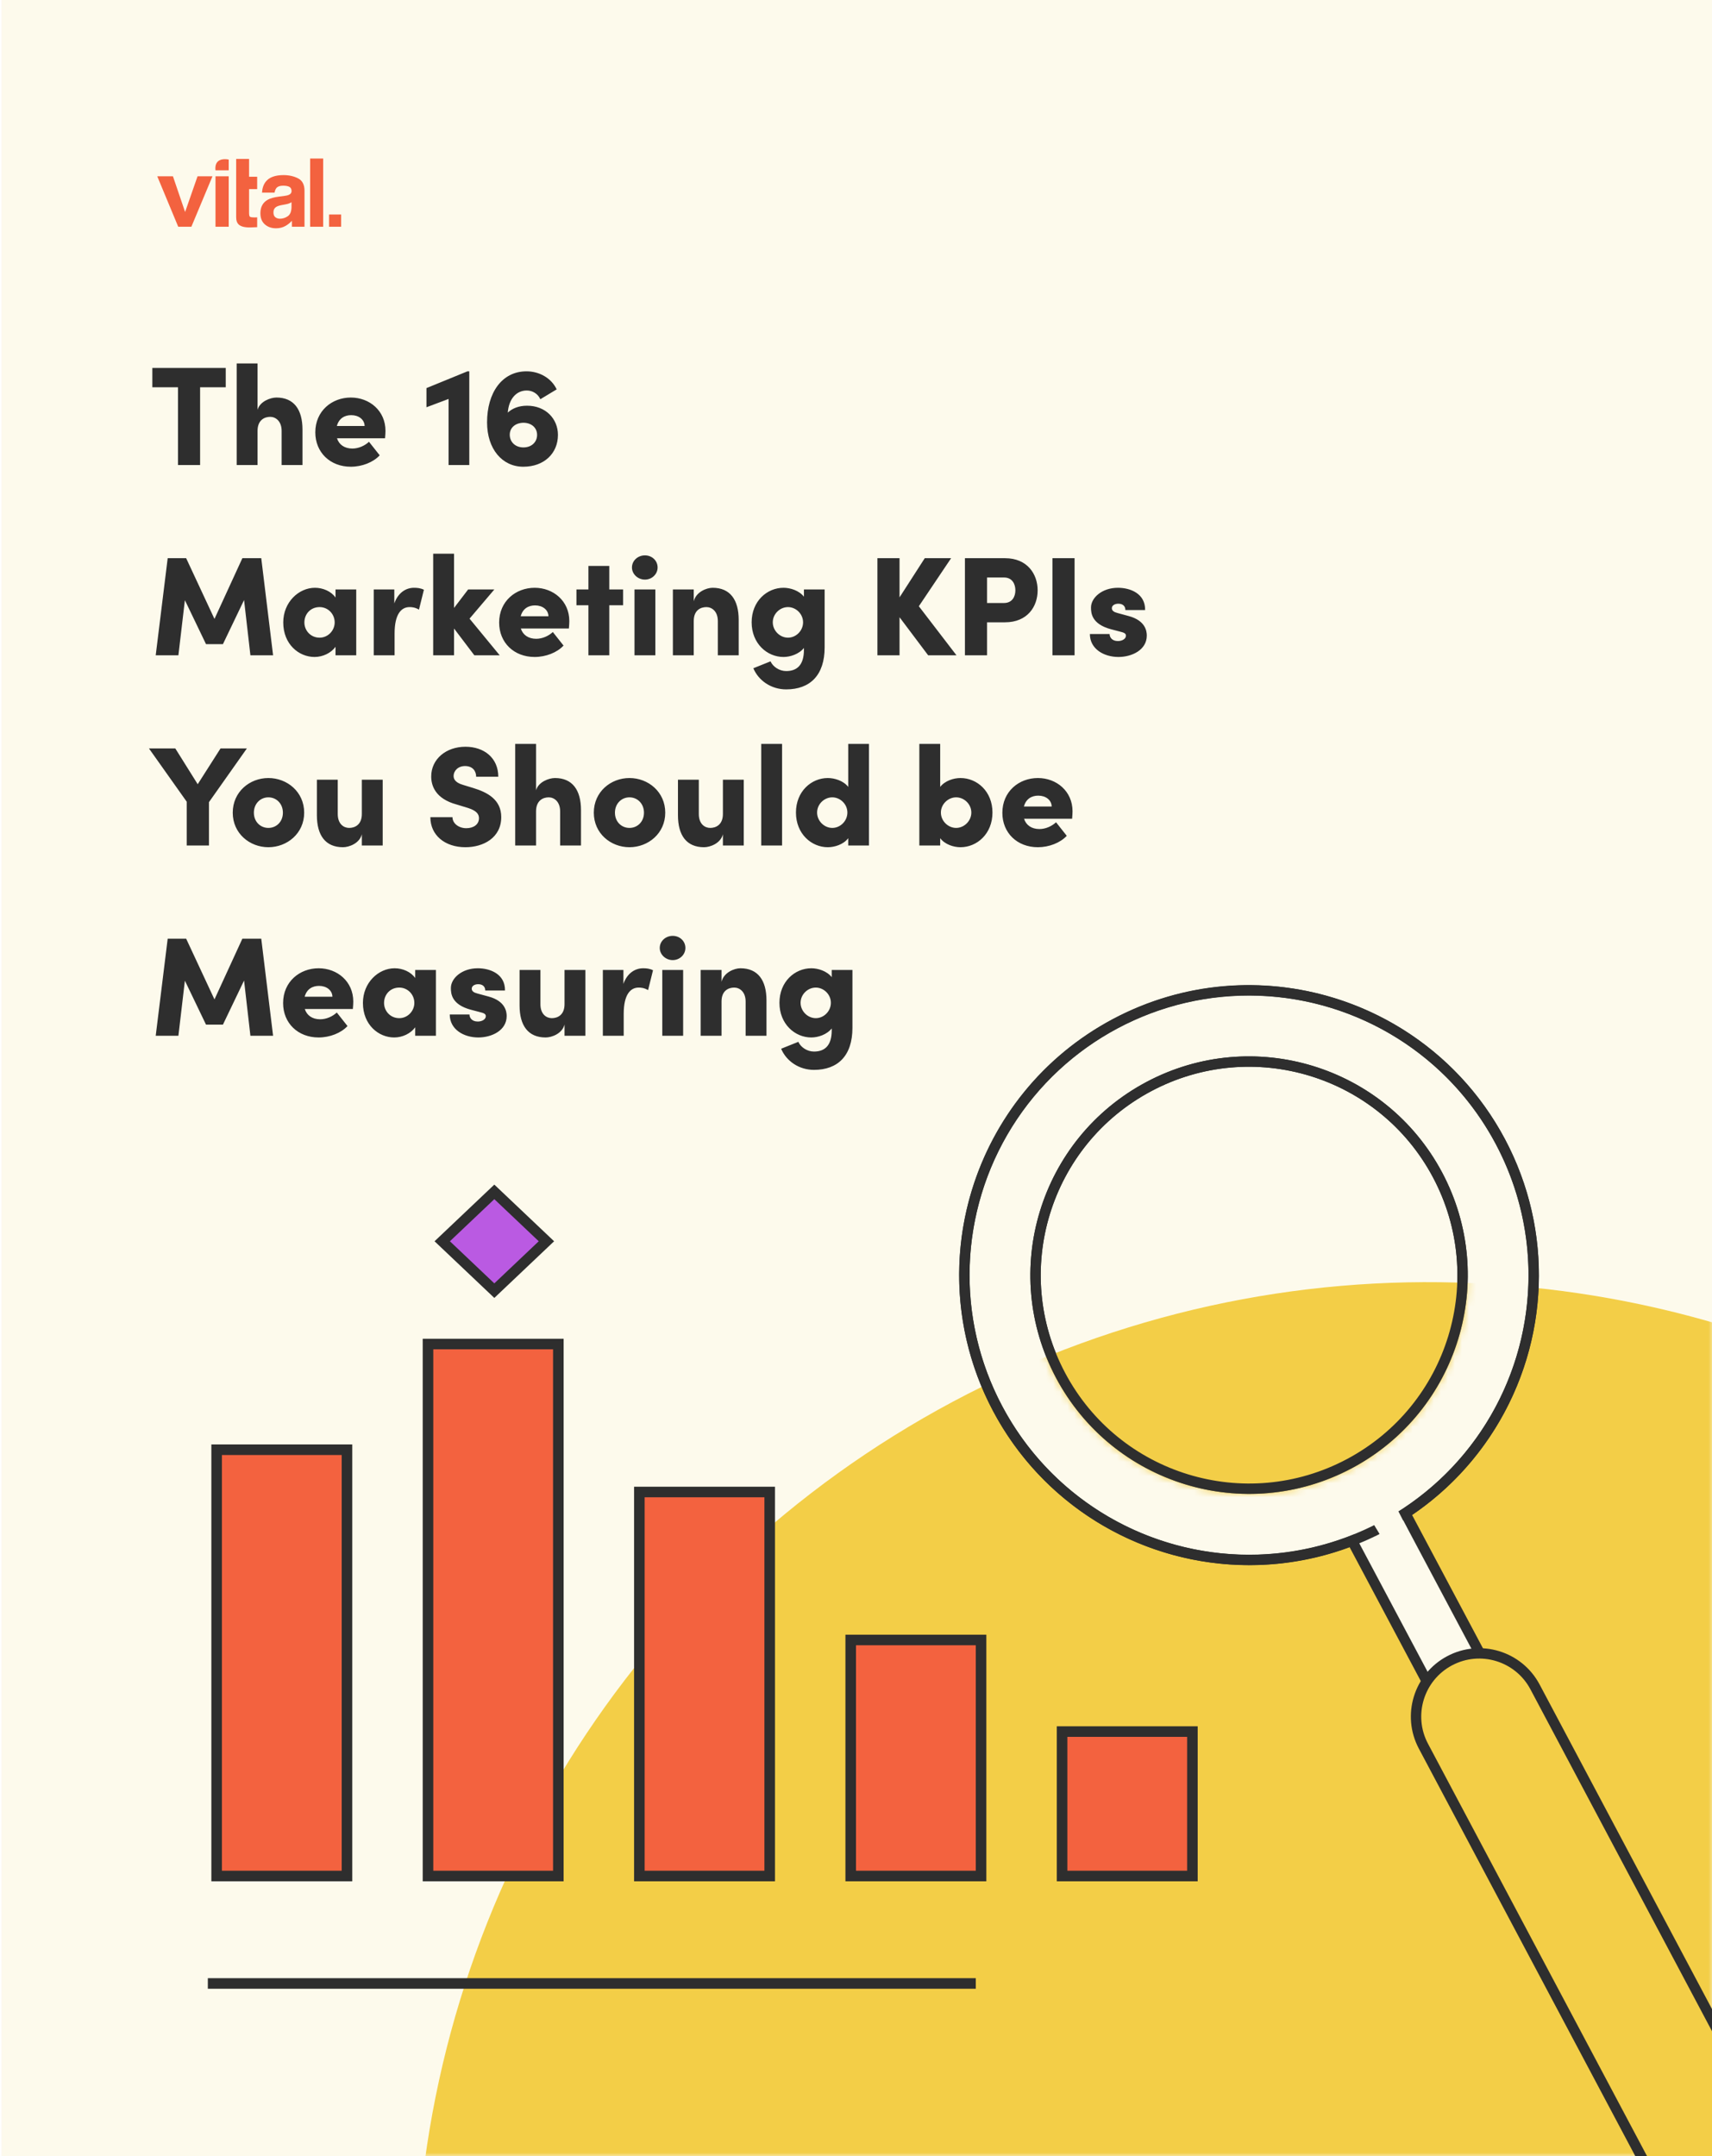 <?xml version="1.0" encoding="UTF-8"?> <svg xmlns="http://www.w3.org/2000/svg" width="243" height="306" viewBox="0 0 243 306" fill="none"><rect x="0" y="0" width="243" height="306" fill="#333333" stroke="none"/><g clip-path="url(#clip0_1_2856)"><rect width="243" height="306" fill="white"></rect><path fill-rule="evenodd" clip-rule="evenodd" d="M0.222 0H243.222V306H0.222V0Z" fill="#F8EEFC"></path><path fill-rule="evenodd" clip-rule="evenodd" d="M0.222 0H243.222V306H0.222V0Z" fill="#FDFAEC"></path><mask id="mask0_1_2856" style="mask-type:luminance" maskUnits="userSpaceOnUse" x="0" y="0" width="244" height="306"><path fill-rule="evenodd" clip-rule="evenodd" d="M0.222 0H243.222V306H0.222V0Z" fill="white"></path></mask><g mask="url(#mask0_1_2856)"><path fill-rule="evenodd" clip-rule="evenodd" d="M44.02 32.177H45.871V22.5H44.02V32.177ZM33.522 25.087V22.559H35.353V25.087H36.502V26.84H35.353V30.201C35.353 30.494 35.39 30.677 35.463 30.749C35.537 30.821 35.762 30.857 36.139 30.857C36.195 30.857 36.255 30.856 36.317 30.854C36.38 30.852 36.442 30.849 36.502 30.844V32.242L35.625 32.275C34.751 32.306 34.153 32.153 33.833 31.816C33.625 31.602 33.522 31.271 33.522 30.824V26.419V25.087ZM32.464 24.168H30.586C30.443 22.82 31.312 22.592 31.916 22.592C32.224 22.592 32.464 22.651 32.464 22.651V24.168ZM26.274 30.089L28.039 25.021H30.158L27.165 32.177H25.295L22.322 25.021H24.548L26.274 30.089ZM30.586 32.177H32.464V25.021H30.586V32.177ZM37.71 25.795C37.401 26.198 37.227 26.713 37.188 27.338H38.974C39.018 27.063 39.105 26.844 39.238 26.682C39.422 26.463 39.735 26.353 40.178 26.353C40.574 26.353 40.874 26.41 41.078 26.521C41.282 26.633 41.384 26.835 41.384 27.128C41.384 27.369 41.251 27.546 40.985 27.66C40.836 27.726 40.59 27.78 40.245 27.824L39.61 27.903C38.891 27.995 38.345 28.148 37.974 28.363C37.298 28.756 36.961 29.393 36.961 30.273C36.961 30.951 37.17 31.475 37.591 31.845C38.011 32.215 38.544 32.4 39.188 32.4C39.693 32.4 40.146 32.284 40.547 32.052C40.882 31.855 41.179 31.616 41.435 31.336V32.177L43.222 32.181V27.076C43.222 26.214 42.92 25.627 42.315 25.316C41.71 25.006 41.019 24.85 40.241 24.85C39.045 24.85 38.201 25.166 37.71 25.795ZM38.812 30.135C38.812 30.455 38.901 30.686 39.079 30.828C39.257 30.97 39.473 31.041 39.728 31.041C40.133 31.041 40.505 30.923 40.846 30.687C41.187 30.45 41.364 30.019 41.377 29.393V28.697C41.258 28.772 41.139 28.832 41.018 28.878C40.897 28.924 40.732 28.967 40.521 29.006L40.1 29.084C39.705 29.154 39.421 29.24 39.249 29.341C38.957 29.511 38.812 29.776 38.812 30.135ZM48.422 32.177H46.708V30.444H48.422V32.177Z" fill="#F3623F"></path><circle cx="203" cy="326" r="144" fill="#F3CE47"></circle></g><path d="M32.042 52.22V54.96H28.402V66H25.262V54.96H21.622V52.22H32.042ZM39.235 56.42C41.715 56.42 42.935 58.12 42.935 60.98V66H39.975V61.16C39.975 59.74 39.095 59.16 38.355 59.16C37.555 59.16 36.555 59.6 36.555 61.16V66H33.595V51.58H36.555V58.16C36.895 56.96 38.395 56.42 39.235 56.42ZM54.714 61.14C54.714 61.4 54.694 61.74 54.654 62.2H47.834C48.114 63.1 48.894 63.66 50.014 63.66C50.894 63.66 51.774 63.26 52.374 62.7L53.894 64.62C52.974 65.62 51.374 66.24 49.794 66.24C46.854 66.24 44.754 64.2 44.754 61.36C44.754 58.32 47.114 56.42 49.794 56.42C52.454 56.42 54.714 58.3 54.714 61.14ZM47.814 60.46H51.754C51.734 59.54 50.914 58.92 49.854 58.92C48.954 58.92 48.114 59.34 47.814 60.46ZM66.351 52.7H66.611V66H63.671V56.62L60.531 57.8V55.08L66.351 52.7ZM74.814 57.58C77.454 57.58 79.194 59.44 79.194 61.72C79.194 64.34 77.234 66.24 74.274 66.24C71.294 66.24 69.134 63.74 69.134 59.94C69.134 55.76 71.234 52.7 74.734 52.7C76.534 52.7 78.254 53.64 79.014 55.26L76.694 56.66C76.354 55.88 75.574 55.42 74.774 55.42C73.234 55.42 72.214 56.68 72.074 58.56C72.694 57.98 73.594 57.58 74.814 57.58ZM74.294 63.5C75.454 63.5 76.234 62.74 76.234 61.72C76.234 60.72 75.454 60.02 74.334 60C73.154 60 72.354 60.7 72.354 61.7C72.354 62.72 73.134 63.5 74.294 63.5ZM38.762 93H35.542L34.642 85.16L31.642 91.42H29.242L26.242 85.18L25.322 93H22.102L23.802 79.22H26.422L30.442 87.84L34.402 79.22H37.082L38.762 93ZM47.624 83.66H50.564V93H47.624V91.8C46.984 92.68 45.824 93.24 44.644 93.24C42.424 93.24 40.204 91.44 40.204 88.34C40.204 85.46 42.404 83.42 44.704 83.42C45.844 83.42 47.004 83.92 47.624 84.8V83.66ZM45.364 90.5C46.564 90.5 47.504 89.48 47.504 88.34C47.504 87.12 46.544 86.16 45.364 86.16C44.084 86.16 43.204 87.14 43.204 88.34C43.204 89.48 44.084 90.5 45.364 90.5ZM58.768 83.42C59.208 83.42 59.688 83.46 60.168 83.7L59.468 86.52C58.888 86.18 58.428 86.16 58.128 86.16C56.968 86.16 56.008 87.14 56.008 89.9V93H53.048V83.66H55.968V85.64C56.508 84.1 57.628 83.42 58.768 83.42ZM70.926 93H67.326L64.446 89.2V93H61.486V78.58H64.446V86.28L66.446 83.66H70.166L66.646 87.8L70.926 93ZM80.808 88.14C80.808 88.4 80.788 88.74 80.748 89.2H73.928C74.208 90.1 74.988 90.66 76.108 90.66C76.988 90.66 77.868 90.26 78.468 89.7L79.988 91.62C79.068 92.62 77.468 93.24 75.888 93.24C72.948 93.24 70.848 91.2 70.848 88.36C70.848 85.32 73.208 83.42 75.888 83.42C78.548 83.42 80.808 85.3 80.808 88.14ZM73.908 87.46H77.848C77.828 86.54 77.008 85.92 75.948 85.92C75.048 85.92 74.208 86.34 73.908 87.46ZM88.44 83.66V85.9H86.48V93H83.52V85.9H81.82V83.66H83.52V80.32H86.48V83.66H88.44ZM91.54 82.26C90.54 82.26 89.7 81.48 89.7 80.54C89.7 79.56 90.54 78.82 91.54 78.82C92.54 78.82 93.34 79.56 93.34 80.54C93.34 81.48 92.54 82.26 91.54 82.26ZM90.06 93V83.66H93.02V93H90.06ZM101.149 83.42C103.629 83.42 104.849 85.12 104.849 87.98V93H101.889V88.16C101.889 86.72 101.009 86.16 100.269 86.16C99.469 86.16 98.469 86.58 98.469 88.14V93H95.509V83.66H98.469V85.34C98.789 84.02 100.269 83.42 101.149 83.42ZM114.108 83.66H117.048V91.88C117.048 95.84 114.968 97.84 111.588 97.84C109.468 97.84 107.668 96.6 106.928 94.84L109.368 93.86C109.708 94.62 110.608 95.24 111.588 95.24C113.128 95.24 114.108 94.38 114.108 92.24V91.96C113.408 92.84 112.168 93.24 111.208 93.24C108.888 93.24 106.688 91.34 106.688 88.32C106.688 85.3 108.888 83.42 111.208 83.42C112.168 83.42 113.408 83.8 114.108 84.68V83.66ZM111.848 90.5C112.988 90.5 113.988 89.52 113.988 88.32C113.988 87.12 112.968 86.16 111.848 86.16C110.688 86.16 109.688 87.14 109.688 88.32C109.688 89.5 110.688 90.5 111.848 90.5ZM135.76 93H131.74L127.68 87.6V93H124.54V79.22H127.68V84.78L131.26 79.22H135L130.42 86.04L135.76 93ZM142.642 79.22C145.842 79.22 147.282 81.5 147.282 83.78C147.282 86.08 145.842 88.32 142.642 88.32H140.102V93H136.962V79.22H142.642ZM142.502 85.58C143.682 85.58 144.122 84.66 144.122 83.78C144.122 82.9 143.682 81.96 142.522 81.96H140.102V85.58H142.502ZM149.384 93V79.22H152.524V93H149.384ZM158.756 93.24C156.676 93.24 154.696 92.1 154.696 89.98H157.496C157.496 90.44 157.836 90.98 158.676 90.98C159.296 90.98 159.816 90.66 159.816 90.22C159.816 89.92 159.596 89.78 158.896 89.62L157.676 89.3C154.936 88.56 154.856 87 154.856 86.22C154.856 84.84 156.416 83.42 158.676 83.42C160.436 83.42 162.576 84.24 162.536 86.58H159.736C159.736 85.98 159.316 85.68 158.736 85.68C158.236 85.68 157.816 85.92 157.816 86.32C157.816 86.68 158.136 86.88 158.616 87L160.236 87.44C162.576 88.08 162.776 89.56 162.776 90.2C162.776 92.26 160.636 93.24 158.756 93.24ZM31.302 106.22H35.042L29.662 113.84V120H26.502V113.78L21.142 106.22H24.882L28.062 111.3L31.302 106.22ZM38.095 120.24C35.435 120.24 33.035 118.28 33.035 115.34C33.035 112.38 35.435 110.42 38.095 110.42C40.755 110.42 43.175 112.38 43.175 115.34C43.175 118.28 40.755 120.24 38.095 120.24ZM38.095 117.5C39.235 117.5 40.155 116.62 40.155 115.34C40.155 114.06 39.235 113.16 38.095 113.16C36.955 113.16 36.035 114.06 36.035 115.34C36.035 116.62 36.955 117.5 38.095 117.5ZM51.359 110.66H54.319V120H51.359V118.4C51.039 119.7 49.539 120.24 48.679 120.24C46.199 120.24 44.979 118.56 44.979 115.7V110.66H47.939V115.52C47.939 116.96 48.799 117.5 49.559 117.5C50.339 117.5 51.359 117.08 51.359 115.52V110.66ZM66.066 120.24C63.126 120.24 61.086 118.52 61.086 115.98H64.226C64.226 116.86 65.106 117.54 66.186 117.54C67.206 117.54 67.986 117.02 67.986 116.12C67.986 115.58 67.686 115.08 66.466 114.68L64.826 114.18C61.786 113.36 61.206 111.5 61.206 110.2C61.206 107.72 63.326 105.98 66.066 105.98C68.706 105.98 70.726 107.56 70.726 110.24H67.586C67.586 109.42 67.086 108.72 66.006 108.72C65.026 108.72 64.386 109.38 64.386 110.14C64.386 110.42 64.466 111.04 65.746 111.4L67.186 111.84C69.146 112.44 71.146 113.46 71.146 115.96C71.146 118.92 68.586 120.24 66.066 120.24ZM78.766 110.42C81.246 110.42 82.466 112.12 82.466 114.98V120H79.506V115.16C79.506 113.74 78.626 113.16 77.886 113.16C77.086 113.16 76.086 113.6 76.086 115.16V120H73.126V105.58H76.086V112.16C76.426 110.96 77.926 110.42 78.766 110.42ZM89.345 120.24C86.685 120.24 84.285 118.28 84.285 115.34C84.285 112.38 86.685 110.42 89.345 110.42C92.005 110.42 94.425 112.38 94.425 115.34C94.425 118.28 92.005 120.24 89.345 120.24ZM89.345 117.5C90.485 117.5 91.405 116.62 91.405 115.34C91.405 114.06 90.485 113.16 89.345 113.16C88.205 113.16 87.285 114.06 87.285 115.34C87.285 116.62 88.205 117.5 89.345 117.5ZM102.609 110.66H105.569V120H102.609V118.4C102.289 119.7 100.789 120.24 99.929 120.24C97.449 120.24 96.229 118.56 96.229 115.7V110.66H99.189V115.52C99.189 116.96 100.049 117.5 100.809 117.5C101.589 117.5 102.609 117.08 102.609 115.52V110.66ZM108.048 120V105.58H111.008V120H108.048ZM120.397 105.58H123.337V120H120.397V118.96C119.717 119.86 118.457 120.24 117.497 120.24C115.177 120.24 112.977 118.34 112.977 115.32C112.977 112.3 115.177 110.42 117.497 110.42C118.457 110.42 119.717 110.8 120.397 111.68V105.58ZM118.137 117.5C119.277 117.5 120.277 116.52 120.277 115.32C120.277 114.12 119.257 113.16 118.137 113.16C116.977 113.16 115.977 114.14 115.977 115.32C115.977 116.5 116.977 117.5 118.137 117.5ZM136.33 110.42C138.67 110.42 140.87 112.3 140.87 115.32C140.87 118.34 138.67 120.24 136.33 120.24C135.37 120.24 134.13 119.86 133.45 118.96V120H130.49V105.58H133.45V111.68C134.13 110.8 135.37 110.42 136.33 110.42ZM135.71 117.5C136.87 117.5 137.87 116.5 137.87 115.32C137.87 114.14 136.87 113.16 135.71 113.16C134.59 113.16 133.55 114.12 133.55 115.32C133.55 116.52 134.57 117.5 135.71 117.5ZM152.234 115.14C152.234 115.4 152.214 115.74 152.174 116.2H145.354C145.634 117.1 146.414 117.66 147.534 117.66C148.414 117.66 149.294 117.26 149.894 116.7L151.414 118.62C150.494 119.62 148.894 120.24 147.314 120.24C144.374 120.24 142.274 118.2 142.274 115.36C142.274 112.32 144.634 110.42 147.314 110.42C149.974 110.42 152.234 112.3 152.234 115.14ZM145.334 114.46H149.274C149.254 113.54 148.434 112.92 147.374 112.92C146.474 112.92 145.634 113.34 145.334 114.46ZM38.762 147H35.542L34.642 139.16L31.642 145.42H29.242L26.242 139.18L25.322 147H22.102L23.802 133.22H26.422L30.442 141.84L34.402 133.22H37.082L38.762 147ZM50.144 142.14C50.144 142.4 50.124 142.74 50.084 143.2H43.264C43.544 144.1 44.324 144.66 45.444 144.66C46.324 144.66 47.204 144.26 47.804 143.7L49.324 145.62C48.404 146.62 46.804 147.24 45.224 147.24C42.284 147.24 40.184 145.2 40.184 142.36C40.184 139.32 42.544 137.42 45.224 137.42C47.884 137.42 50.144 139.3 50.144 142.14ZM43.244 141.46H47.184C47.164 140.54 46.344 139.92 45.284 139.92C44.384 139.92 43.544 140.34 43.244 141.46ZM58.932 137.66H61.873V147H58.932V145.8C58.292 146.68 57.133 147.24 55.953 147.24C53.733 147.24 51.513 145.44 51.513 142.34C51.513 139.46 53.712 137.42 56.013 137.42C57.153 137.42 58.312 137.92 58.932 138.8V137.66ZM56.672 144.5C57.873 144.5 58.812 143.48 58.812 142.34C58.812 141.12 57.852 140.16 56.672 140.16C55.392 140.16 54.513 141.14 54.513 142.34C54.513 143.48 55.392 144.5 56.672 144.5ZM67.897 147.24C65.817 147.24 63.837 146.1 63.837 143.98H66.637C66.637 144.44 66.977 144.98 67.817 144.98C68.437 144.98 68.957 144.66 68.957 144.22C68.957 143.92 68.737 143.78 68.037 143.62L66.817 143.3C64.077 142.56 63.997 141 63.997 140.22C63.997 138.84 65.557 137.42 67.817 137.42C69.577 137.42 71.717 138.24 71.677 140.58H68.877C68.877 139.98 68.457 139.68 67.877 139.68C67.377 139.68 66.957 139.92 66.957 140.32C66.957 140.68 67.277 140.88 67.757 141L69.377 141.44C71.717 142.08 71.917 143.56 71.917 144.2C71.917 146.26 69.777 147.24 67.897 147.24ZM80.128 137.66H83.088V147H80.128V145.4C79.808 146.7 78.308 147.24 77.448 147.24C74.968 147.24 73.748 145.56 73.748 142.7V137.66H76.708V142.52C76.708 143.96 77.568 144.5 78.328 144.5C79.108 144.5 80.128 144.08 80.128 142.52V137.66ZM91.288 137.42C91.728 137.42 92.208 137.46 92.688 137.7L91.988 140.52C91.408 140.18 90.948 140.16 90.648 140.16C89.488 140.16 88.528 141.14 88.528 143.9V147H85.568V137.66H88.488V139.64C89.028 138.1 90.148 137.42 91.288 137.42ZM95.485 136.26C94.485 136.26 93.645 135.48 93.645 134.54C93.645 133.56 94.485 132.82 95.485 132.82C96.485 132.82 97.285 133.56 97.285 134.54C97.285 135.48 96.485 136.26 95.485 136.26ZM94.005 147V137.66H96.965V147H94.005ZM105.094 137.42C107.574 137.42 108.794 139.12 108.794 141.98V147H105.834V142.16C105.834 140.72 104.954 140.16 104.214 140.16C103.414 140.16 102.414 140.58 102.414 142.14V147H99.454V137.66H102.414V139.34C102.734 138.02 104.214 137.42 105.094 137.42ZM118.054 137.66H120.994V145.88C120.994 149.84 118.914 151.84 115.534 151.84C113.414 151.84 111.614 150.6 110.874 148.84L113.314 147.86C113.654 148.62 114.554 149.24 115.534 149.24C117.074 149.24 118.054 148.38 118.054 146.24V145.96C117.354 146.84 116.114 147.24 115.154 147.24C112.834 147.24 110.634 145.34 110.634 142.32C110.634 139.3 112.834 137.42 115.154 137.42C116.114 137.42 117.354 137.8 118.054 138.68V137.66ZM115.794 144.5C116.934 144.5 117.934 143.52 117.934 142.32C117.934 141.12 116.914 140.16 115.794 140.16C114.634 140.16 113.634 141.14 113.634 142.32C113.634 143.5 114.634 144.5 115.794 144.5Z" fill="#2E2E2E"></path><path d="M29.5 281.5H138.5" stroke="#2E2E2E" stroke-width="1.5"></path><rect x="90.75" y="211.75" width="18.5" height="54.5" fill="#F3623F" stroke="#2E2E2E" stroke-width="1.5"></rect><rect x="120.75" y="232.75" width="18.5" height="33.5" fill="#F3623F" stroke="#2E2E2E" stroke-width="1.5"></rect><rect x="150.75" y="245.75" width="18.5" height="20.5" fill="#F3623F" stroke="#2E2E2E" stroke-width="1.5"></rect><rect x="60.75" y="190.75" width="18.5" height="75.5" fill="#F3623F" stroke="#2E2E2E" stroke-width="1.5"></rect><rect x="30.75" y="205.75" width="18.5" height="60.5" fill="#F3623F" stroke="#2E2E2E" stroke-width="1.5"></rect><path fill-rule="evenodd" clip-rule="evenodd" d="M199.469 214.772C216.742 203.459 222.838 180.616 212.945 162.009C202.462 142.293 177.998 134.8 158.302 145.272C138.607 155.745 131.139 180.216 141.622 199.932C151.344 218.217 173.093 225.989 191.909 218.666L204.029 241.46L211.537 237.468L199.469 214.772Z" fill="#FDFAEC"></path><path d="M199.469 214.772L199.066 214.157L198.504 214.525L198.82 215.118L199.469 214.772ZM191.909 218.666L192.559 218.32L192.252 217.743L191.642 217.98L191.909 218.666ZM204.029 241.46L203.379 241.805L203.725 242.455L204.374 242.109L204.029 241.46ZM211.537 237.468L211.882 238.117L212.532 237.772L212.186 237.122L211.537 237.468ZM212.295 162.354C222.009 180.623 216.023 203.05 199.066 214.157L199.872 215.388C217.461 203.868 223.668 180.609 213.594 161.663L212.295 162.354ZM158.648 145.922C177.984 135.641 202.003 142.997 212.295 162.354L213.594 161.663C202.921 141.59 178.012 133.959 157.957 144.623L158.648 145.922ZM142.271 199.586C131.979 180.229 139.312 156.203 158.648 145.922L157.957 144.623C137.902 155.286 130.298 180.204 140.972 200.277L142.271 199.586ZM191.642 217.98C173.17 225.169 151.817 217.539 142.271 199.586L140.972 200.277C150.871 218.895 173.015 226.808 192.176 219.352L191.642 217.98ZM204.679 241.114L192.559 218.32L191.26 219.011L203.379 241.805L204.679 241.114ZM211.191 236.818L203.683 240.81L204.374 242.109L211.882 238.117L211.191 236.818ZM198.82 215.118L210.887 237.813L212.186 237.122L200.119 214.427L198.82 215.118Z" fill="#2E2E2E"></path><ellipse cx="177.291" cy="180.972" rx="30.3" ry="30.308" transform="rotate(-28 177.291 180.972)" stroke="#2E2E2E" stroke-width="1.472"></ellipse><mask id="mask1_1_2856" style="mask-type:luminance" maskUnits="userSpaceOnUse" x="146" y="149" width="63" height="64"><ellipse cx="177.291" cy="180.972" rx="30.3" ry="30.308" transform="rotate(-28 177.291 180.972)" fill="white" stroke="white" stroke-width="1.472"></ellipse></mask><g mask="url(#mask1_1_2856)"><ellipse cx="202.566" cy="326.176" rx="143.944" ry="144.215" transform="rotate(10 202.566 326.176)" fill="#F3CE47"></ellipse></g><ellipse cx="177.291" cy="180.972" rx="30.3" ry="30.308" transform="rotate(-28 177.291 180.972)" stroke="#2E2E2E" stroke-width="1.472"></ellipse><ellipse cx="177.291" cy="180.972" rx="40.405" ry="40.415" transform="rotate(-28 177.291 180.972)" stroke="#2E2E2E" stroke-width="1.472"></ellipse><path fill-rule="evenodd" clip-rule="evenodd" d="M202.039 247.82C199.719 243.454 201.383 238.03 205.747 235.706C210.117 233.379 215.554 235.034 217.877 239.407L255.909 311.005C258.228 315.371 256.564 320.795 252.2 323.119C247.83 325.446 242.393 323.79 240.071 319.418L202.039 247.82Z" fill="#F3CE47" stroke="#2E2E2E" stroke-width="1.472"></path><path fill-rule="evenodd" clip-rule="evenodd" d="M194.4 215.371L197.8 220.991L201.098 219.584L196.102 209.839L194.4 215.371Z" fill="#FDFAEC"></path><path d="M62.769 176.164L70.164 169.156L77.559 176.164L70.164 183.173L62.769 176.164Z" fill="#BA5AE2" stroke="#2E2E2E" stroke-width="1.5"></path></g><defs><clipPath id="clip0_1_2856"><rect width="243" height="306" fill="white"></rect></clipPath></defs></svg> 